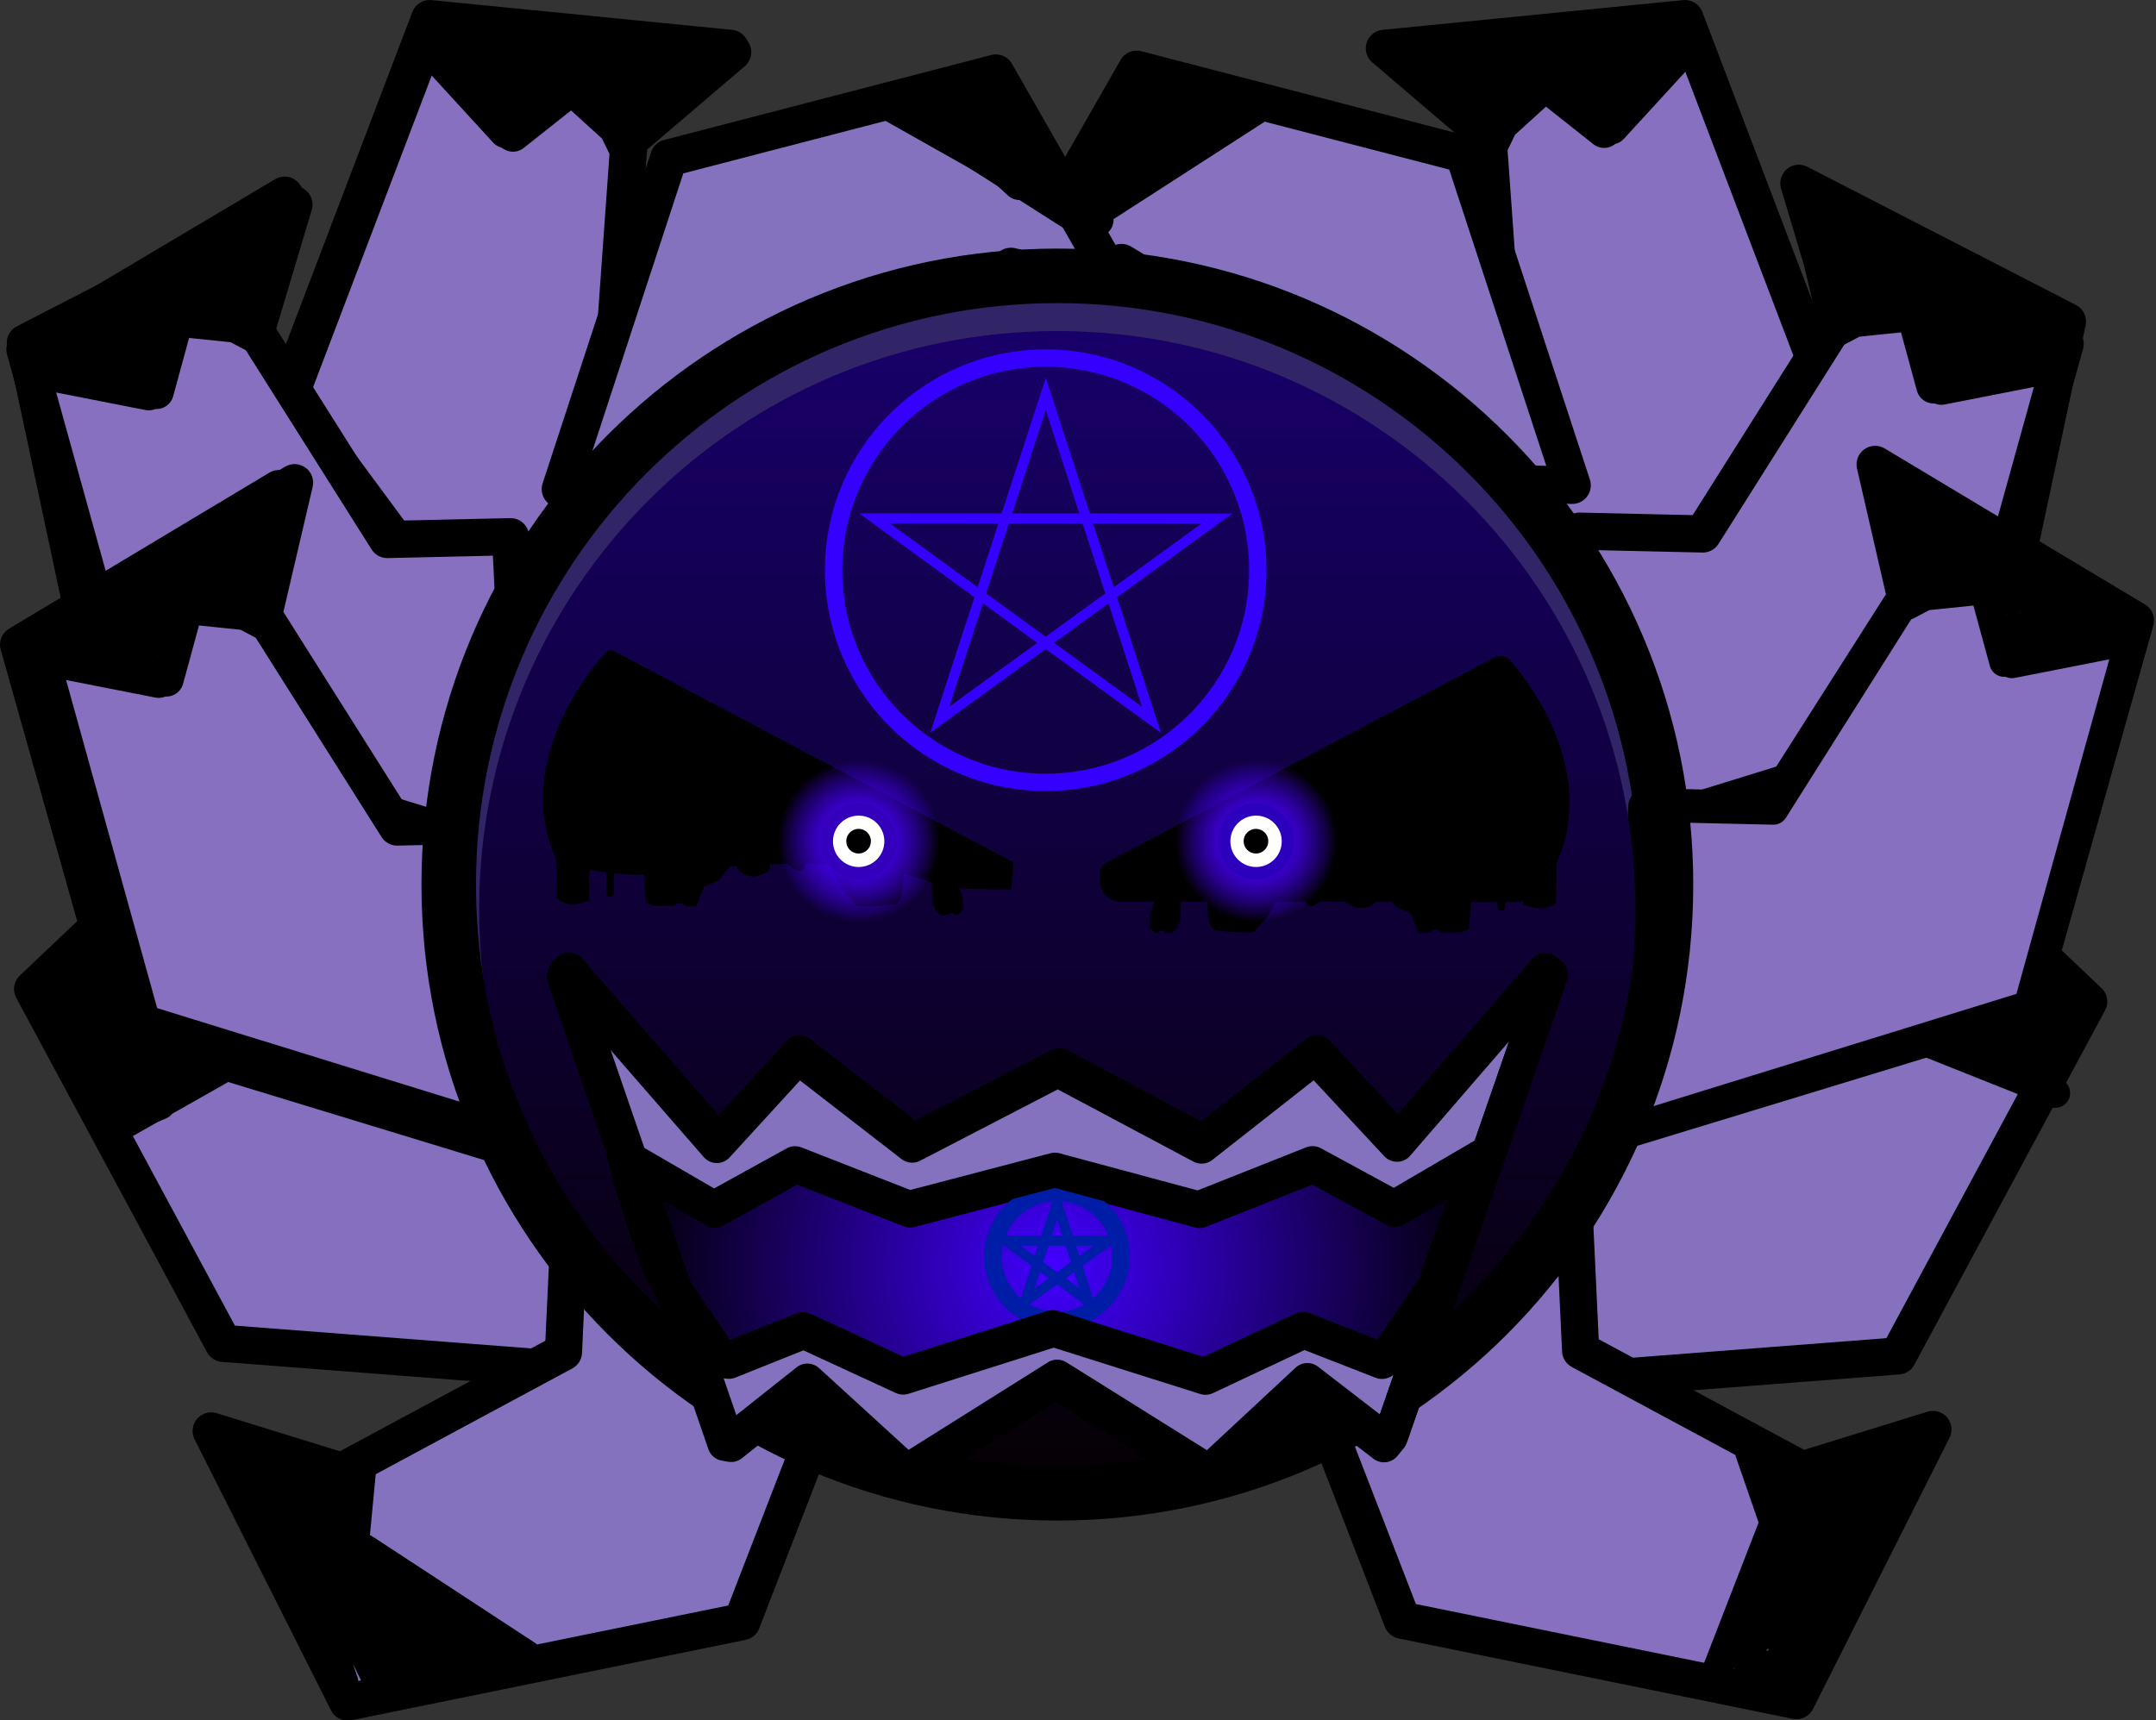 <?xml version="1.0" encoding="UTF-8"?><svg xmlns="http://www.w3.org/2000/svg" xmlns:xlink="http://www.w3.org/1999/xlink" width="1000px" height="798px" viewBox="0 0 1000 798" version="1.1">
    
    <rect x="0" y="0" width="1000" height="798" fill="#333333" stroke="none"/>
    
    <defs>
        
        <linearGradient id="linear0" gradientUnits="userSpaceOnUse" x1="240" y1="88.863" x2="240" y2="322.158" gradientTransform="matrix(2.299,0,0,2.3,-61.336,-50.775)">
            
            <stop offset="0" style="stop-color:rgb(9.412%,0%,41.176%);stop-opacity:1;"/>
            
            <stop offset="1" style="stop-color:rgb(1.961%,0%,1.176%);stop-opacity:1;"/>
            
        </linearGradient>
        
        <radialGradient id="radial0" gradientUnits="userSpaceOnUse" cx="199.935" cy="191.705" fx="199.935" fy="191.705" r="16.364" gradientTransform="matrix(2.299,0,0,2.3,-61.336,-50.775)">
            
            <stop offset="0" style="stop-color:rgb(28.235%,0%,100%);stop-opacity:1;"/>
            
            <stop offset="1" style="stop-color:rgb(28.235%,0%,100%);stop-opacity:0;"/>
            
        </radialGradient>
        
        <radialGradient id="radial1" gradientUnits="userSpaceOnUse" cx="199.935" cy="191.705" fx="199.935" fy="191.705" r="16.364" gradientTransform="matrix(2.299,0,0,2.3,-61.336,-50.775)">
            
            <stop offset="0" style="stop-color:rgb(28.235%,0%,100%);stop-opacity:1;"/>
            
            <stop offset="1" style="stop-color:rgb(28.235%,0%,100%);stop-opacity:0;"/>
            
        </radialGradient>
        
        <radialGradient id="radial2" gradientUnits="userSpaceOnUse" cx="280.133" cy="191.738" fx="280.133" fy="191.738" r="16.364" gradientTransform="matrix(2.299,0,0,2.3,-61.336,-50.775)">
            
            <stop offset="0" style="stop-color:rgb(28.235%,0%,100%);stop-opacity:1;"/>
            
            <stop offset="1" style="stop-color:rgb(28.235%,0%,100%);stop-opacity:0;"/>
            
        </radialGradient>
        
        <radialGradient id="radial3" gradientUnits="userSpaceOnUse" cx="280.133" cy="191.738" fx="280.133" fy="191.738" r="16.364" gradientTransform="matrix(2.299,0,0,2.3,-61.336,-50.775)">
            
            <stop offset="0" style="stop-color:rgb(28.235%,0%,100%);stop-opacity:1;"/>
            
            <stop offset="1" style="stop-color:rgb(28.235%,0%,100%);stop-opacity:0;"/>
            
        </radialGradient>
        
        <radialGradient id="radial4" gradientUnits="userSpaceOnUse" cx="239.631" cy="277.669" fx="239.631" fy="277.669" r="86.799">
            
            <stop offset="0" style="stop-color:rgb(25.882%,0%,100%);stop-opacity:1;"/>
            
            <stop offset="1" style="stop-color:rgb(0%,0%,0%);stop-opacity:1;"/>
            
        </radialGradient>
        
    </defs>
    
    <g id="surface1">
        
        <path style="fill-rule:nonzero;fill:rgb(74.902%,56.078%,65.49%);fill-opacity:1;stroke-width:7.5;stroke-linecap:round;stroke-linejoin:round;stroke:rgb(0%,0%,0%);stroke-opacity:1;stroke-miterlimit:10;" d="M 284.874 90.829 L 311.375 73.578 L 311.375 103.578 Z M 284.874 90.829 " transform="matrix(2.299,0,0,2.3,-61.336,-50.775)"/>
        
        <path style="fill-rule:nonzero;fill:rgb(74.902%,56.078%,65.49%);fill-opacity:1;stroke-width:7.5;stroke-linecap:round;stroke-linejoin:round;stroke:rgb(0%,0%,0%);stroke-opacity:1;stroke-miterlimit:10;" d="M 352.124 163.703 L 375.624 150.205 L 371.874 170.204 L 359.125 182.953 Z M 352.124 163.703 " transform="matrix(2.299,0,0,2.3,-61.336,-50.775)"/>
        
        <path style="fill-rule:nonzero;fill:rgb(52.549%,43.922%,74.902%);fill-opacity:1;stroke-width:7.5;stroke-linecap:round;stroke-linejoin:round;stroke:rgb(0%,0%,0%);stroke-opacity:1;stroke-miterlimit:10;" d="M 366.625 25.829 L 395.374 101.33 L 345.874 168.328 L 310.125 114.329 L 330.483 100.044 L 326.875 49.65 L 305.982 31.829 Z M 366.625 25.829 " transform="matrix(2.299,0,0,2.3,-61.336,-50.775)"/>
        
        <path style="fill-rule:nonzero;fill:rgb(74.902%,56.078%,65.49%);fill-opacity:1;stroke-width:7.5;stroke-linecap:round;stroke-linejoin:round;stroke:rgb(0%,0%,0%);stroke-opacity:1;stroke-miterlimit:10;" d="M 334.964 276.314 L 346.678 299.029 L 372.839 317.528 L 340.376 334.171 L 307.375 303.885 Z M 334.964 276.314 " transform="matrix(2.299,0,0,2.3,-61.336,-50.775)"/>
        
        <path style="fill-rule:nonzero;fill:rgb(74.902%,56.078%,65.49%);fill-opacity:1;stroke-width:7.5;stroke-linecap:round;stroke-linejoin:round;stroke:rgb(0%,0%,0%);stroke-opacity:1;stroke-miterlimit:10;" d="M 168.626 103.578 L 168.626 73.578 L 195.125 90.829 Z M 168.626 103.578 " transform="matrix(2.299,0,0,2.3,-61.336,-50.775)"/>
        
        <path style="fill-rule:nonzero;fill:rgb(52.549%,44.314%,74.902%);fill-opacity:1;stroke-width:7.5;stroke-linecap:round;stroke-linejoin:round;stroke:rgb(0%,0%,0%);stroke-opacity:1;stroke-miterlimit:10;" d="M 448.072 224.115 L 409.595 295.588 L 326.145 302.009 L 343.682 239.35 L 367.918 245.429 L 403.842 209.567 L 403.653 181.975 Z M 448.072 224.115 " transform="matrix(2.299,0,0,2.3,-61.336,-50.775)"/>
        
        <path style="fill-rule:nonzero;fill:rgb(51.765%,43.922%,74.902%);fill-opacity:1;stroke-width:7.5;stroke-linecap:round;stroke-linejoin:round;stroke:rgb(0%,0%,0%);stroke-opacity:1;stroke-miterlimit:10;" d="M 77.682 179.446 L 77.491 207.037 L 113.415 242.9 L 137.652 236.82 L 155.19 299.479 L 71.74 293.059 L 33.262 221.586 Z M 77.682 179.446 " transform="matrix(2.299,0,0,2.3,-61.336,-50.775)"/>
        
        <path style="fill-rule:nonzero;fill:rgb(51.765%,43.922%,74.902%);fill-opacity:1;stroke-width:7.5;stroke-linecap:round;stroke-linejoin:round;stroke:rgb(0%,0%,0%);stroke-opacity:1;stroke-miterlimit:10;" d="M 443.785 86.934 L 426.944 165.949 L 349.001 195.344 L 348.292 130.588 L 373.144 129.64 L 397.471 85.361 L 389.599 59.052 Z M 443.785 86.934 " transform="matrix(2.299,0,0,2.3,-61.336,-50.775)"/>
        
        <path style="fill-rule:nonzero;fill:rgb(74.902%,56.078%,65.49%);fill-opacity:1;stroke-width:7.5;stroke-linecap:round;stroke-linejoin:round;stroke:rgb(0%,0%,0%);stroke-opacity:1;stroke-miterlimit:10;" d="M 120.876 182.953 L 108.125 170.204 L 104.375 150.205 L 127.875 163.703 Z M 120.876 182.953 " transform="matrix(2.299,0,0,2.3,-61.336,-50.775)"/>
        
        <path style="fill-rule:nonzero;fill:rgb(52.549%,43.922%,74.902%);fill-opacity:1;stroke-width:7.5;stroke-linecap:round;stroke-linejoin:round;stroke:rgb(0%,0%,0%);stroke-opacity:1;stroke-miterlimit:10;" d="M 389.108 365.119 L 309.574 348.903 L 279.347 270.855 L 344.401 269.567 L 345.574 294.526 L 390.277 318.575 L 416.638 310.432 Z M 389.108 365.119 " transform="matrix(2.299,0,0,2.3,-61.336,-50.775)"/>
        
        <path style="fill-rule:nonzero;fill:rgb(51.765%,44.314%,74.902%);fill-opacity:1;stroke-width:7.5;stroke-linecap:round;stroke-linejoin:round;stroke:rgb(0%,0%,0%);stroke-opacity:1;stroke-miterlimit:10;" d="M 174.017 31.829 L 153.125 49.65 L 149.518 100.044 L 169.874 114.329 L 134.125 168.328 L 84.625 101.33 L 113.375 25.829 Z M 174.017 31.829 " transform="matrix(2.299,0,0,2.3,-61.336,-50.775)"/>
        
        <path style="fill-rule:nonzero;fill:rgb(52.549%,43.922%,74.902%);fill-opacity:1;stroke-width:7.5;stroke-linecap:round;stroke-linejoin:round;stroke:rgb(0%,0%,0%);stroke-opacity:1;stroke-miterlimit:10;" d="M 174.493 32.593 L 153.599 50.415 L 149.992 100.808 L 170.35 115.093 L 134.6 169.093 L 85.1 102.094 L 113.85 26.594 Z M 174.493 32.593 " transform="matrix(2.299,0,0,2.3,-61.336,-50.775)"/>
        
        <path style="fill:none;stroke-width:7;stroke-linecap:round;stroke-linejoin:miter;stroke:rgb(0%,0%,0%);stroke-opacity:1;stroke-miterlimit:10;" d="M 130.165 49.178 L 142.048 39.766 L 150.989 47.884 L 152.755 51.53 " transform="matrix(2.299,0,0,2.3,-61.336,-50.775)"/>
        
        <path style="fill:none;stroke-width:7;stroke-linecap:round;stroke-linejoin:miter;stroke:rgb(0%,0%,0%);stroke-opacity:1;stroke-miterlimit:10;" d="M 128.753 48.471 L 114.402 32.824 " transform="matrix(2.299,0,0,2.3,-61.336,-50.775)"/>
        
        <path style="fill:none;stroke-width:7;stroke-linecap:round;stroke-linejoin:miter;stroke:rgb(0%,0%,0%);stroke-opacity:1;stroke-miterlimit:10;" d="M 163.343 33.413 L 152.048 44.59 L 137.577 32.236 " transform="matrix(2.299,0,0,2.3,-61.336,-50.775)"/>
        
        <path style="fill:none;stroke-width:7;stroke-linecap:round;stroke-linejoin:miter;stroke:rgb(0%,0%,0%);stroke-opacity:1;stroke-miterlimit:10;" d="M 132.753 42.472 L 118.99 31.295 " transform="matrix(2.299,0,0,2.3,-61.336,-50.775)"/>
        
        <path style="fill:none;stroke-width:7;stroke-linecap:round;stroke-linejoin:miter;stroke:rgb(0%,0%,0%);stroke-opacity:1;stroke-miterlimit:10;" d="M 120.636 32.236 L 129.46 31.178 L 138.165 39.649 " transform="matrix(2.299,0,0,2.3,-61.336,-50.775)"/>
        
        <path style="fill:none;stroke-width:7;stroke-linecap:round;stroke-linejoin:miter;stroke:rgb(0%,0%,0%);stroke-opacity:1;stroke-miterlimit:10;" d="M 139.931 32.472 L 156.519 43.06 " transform="matrix(2.299,0,0,2.3,-61.336,-50.775)"/>
        
        <path style="fill:none;stroke-width:7;stroke-linecap:round;stroke-linejoin:miter;stroke:rgb(0%,0%,0%);stroke-opacity:1;stroke-miterlimit:10;" d="M 161.46 35.413 L 146.284 34.942 " transform="matrix(2.299,0,0,2.3,-61.336,-50.775)"/>
        
        <path style="fill-rule:nonzero;fill:rgb(51.765%,44.314%,74.902%);fill-opacity:1;stroke-width:7.5;stroke-linecap:round;stroke-linejoin:round;stroke:rgb(0%,0%,0%);stroke-opacity:1;stroke-miterlimit:10;" d="M 85.981 63.346 L 78.11 89.655 L 102.436 133.934 L 127.287 134.88 L 126.578 199.638 L 48.635 170.241 L 31.794 91.228 Z M 85.981 63.346 " transform="matrix(2.299,0,0,2.3,-61.336,-50.775)"/>
        
        <path style="fill-rule:nonzero;fill:rgb(52.941%,44.706%,74.902%);fill-opacity:1;stroke-width:7.5;stroke-linecap:round;stroke-linejoin:round;stroke:rgb(0%,0%,0%);stroke-opacity:1;stroke-miterlimit:10;" d="M 256.001 36.039 L 321.989 53.173 L 343.874 119.977 L 289.255 118.168 L 289.381 97.182 L 252.954 75.027 L 230.482 80.687 Z M 256.001 36.039 " transform="matrix(2.299,0,0,2.3,-61.336,-50.775)"/>
        
        <path style="fill-rule:nonzero;fill:rgb(52.157%,44.706%,74.902%);fill-opacity:1;stroke-width:7.5;stroke-linecap:round;stroke-linejoin:round;stroke:rgb(0%,0%,0%);stroke-opacity:1;stroke-miterlimit:10;" d="M 253.111 81.451 L 230.639 75.791 L 194.212 97.946 L 194.338 118.932 L 139.717 120.741 L 161.604 53.939 L 227.592 36.805 Z M 253.111 81.451 " transform="matrix(2.299,0,0,2.3,-61.336,-50.775)"/>
        
        <path style="fill-rule:nonzero;fill:rgb(52.549%,43.922%,74.902%);fill-opacity:1;stroke-width:7.5;stroke-linecap:round;stroke-linejoin:round;stroke:rgb(0%,0%,0%);stroke-opacity:1;stroke-miterlimit:10;" d="M 84.105 61.445 L 77.845 88.184 L 104.818 130.904 L 129.681 130.338 L 132.908 195.02 L 53.322 170.413 L 31.711 92.568 Z M 84.105 61.445 " transform="matrix(2.299,0,0,2.3,-61.336,-50.775)"/>
        
        <path style="fill:none;stroke-width:7;stroke-linecap:round;stroke-linejoin:miter;stroke:rgb(0%,0%,0%);stroke-opacity:1;stroke-miterlimit:10;" d="M 58.241 101.082 L 62.229 86.457 L 74.242 87.693 L 77.826 89.584 " transform="matrix(2.299,0,0,2.3,-61.336,-50.775)"/>
        
        <path style="fill:none;stroke-width:7;stroke-linecap:round;stroke-linejoin:miter;stroke:rgb(0%,0%,0%);stroke-opacity:1;stroke-miterlimit:10;" d="M 56.686 101.35 L 35.85 97.26 " transform="matrix(2.299,0,0,2.3,-61.336,-50.775)"/>
        
        <path style="fill:none;stroke-width:7;stroke-linecap:round;stroke-linejoin:miter;stroke:rgb(0%,0%,0%);stroke-opacity:1;stroke-miterlimit:10;" d="M 75.61 68.717 L 73.143 84.413 L 54.166 83.044 " transform="matrix(2.299,0,0,2.3,-61.336,-50.775)"/>
        
        <path style="fill:none;stroke-width:7;stroke-linecap:round;stroke-linejoin:miter;stroke:rgb(0%,0%,0%);stroke-opacity:1;stroke-miterlimit:10;" d="M 56.35 94.146 L 38.639 93.307 " transform="matrix(2.299,0,0,2.3,-61.336,-50.775)"/>
        
        <path style="fill:none;stroke-width:7;stroke-linecap:round;stroke-linejoin:miter;stroke:rgb(0%,0%,0%);stroke-opacity:1;stroke-miterlimit:10;" d="M 40.523 93.088 L 47.001 87.005 L 59.033 88.665 " transform="matrix(2.299,0,0,2.3,-61.336,-50.775)"/>
        
        <path style="fill:none;stroke-width:7;stroke-linecap:round;stroke-linejoin:miter;stroke:rgb(0%,0%,0%);stroke-opacity:1;stroke-miterlimit:10;" d="M 56.2 81.838 L 75.836 80.53 " transform="matrix(2.299,0,0,2.3,-61.336,-50.775)"/>
        
        <path style="fill:none;stroke-width:7;stroke-linecap:round;stroke-linejoin:miter;stroke:rgb(0%,0%,0%);stroke-opacity:1;stroke-miterlimit:10;" d="M 75.281 71.443 L 62.781 80.062 " transform="matrix(2.299,0,0,2.3,-61.336,-50.775)"/>
        
        <path style="fill-rule:nonzero;fill:rgb(52.157%,44.706%,74.902%);fill-opacity:1;stroke-width:7.5;stroke-linecap:round;stroke-linejoin:round;stroke:rgb(0%,0%,0%);stroke-opacity:1;stroke-miterlimit:10;" d="M 69.288 310.726 L 95.651 318.869 L 140.354 294.82 L 141.525 269.861 L 206.581 271.149 L 176.354 349.197 L 96.818 365.415 Z M 69.288 310.726 " transform="matrix(2.299,0,0,2.3,-61.336,-50.775)"/>
        
        <path style="fill-rule:nonzero;fill:rgb(52.549%,43.922%,74.902%);fill-opacity:1;stroke-width:7.5;stroke-linecap:round;stroke-linejoin:round;stroke:rgb(0%,0%,0%);stroke-opacity:1;stroke-miterlimit:10;" d="M 443.32 91.451 L 421.709 169.295 L 342.124 193.902 L 345.349 129.22 L 370.214 129.786 L 397.186 87.067 L 390.928 60.327 Z M 443.32 91.451 " transform="matrix(2.299,0,0,2.3,-61.336,-50.775)"/>
        
        <path style="fill:none;stroke-width:7;stroke-linecap:round;stroke-linejoin:miter;stroke:rgb(0%,0%,0%);stroke-opacity:1;stroke-miterlimit:10;" d="M 397.204 88.466 L 400.788 86.576 L 412.802 85.339 L 416.79 99.964 " transform="matrix(2.299,0,0,2.3,-61.336,-50.775)"/>
        
        <path style="fill:none;stroke-width:7;stroke-linecap:round;stroke-linejoin:miter;stroke:rgb(0%,0%,0%);stroke-opacity:1;stroke-miterlimit:10;" d="M 418.346 100.232 L 439.18 96.142 " transform="matrix(2.299,0,0,2.3,-61.336,-50.775)"/>
        
        <path style="fill:none;stroke-width:7;stroke-linecap:round;stroke-linejoin:miter;stroke:rgb(0%,0%,0%);stroke-opacity:1;stroke-miterlimit:10;" d="M 420.866 81.927 L 401.889 83.296 L 399.42 67.599 " transform="matrix(2.299,0,0,2.3,-61.336,-50.775)"/>
        
        <path style="fill:none;stroke-width:7;stroke-linecap:round;stroke-linejoin:miter;stroke:rgb(0%,0%,0%);stroke-opacity:1;stroke-miterlimit:10;" d="M 418.681 93.029 L 436.392 92.189 " transform="matrix(2.299,0,0,2.3,-61.336,-50.775)"/>
        
        <path style="fill:none;stroke-width:7;stroke-linecap:round;stroke-linejoin:miter;stroke:rgb(0%,0%,0%);stroke-opacity:1;stroke-miterlimit:10;" d="M 415.998 87.547 L 428.03 85.888 L 434.507 91.97 " transform="matrix(2.299,0,0,2.3,-61.336,-50.775)"/>
        
        <path style="fill:none;stroke-width:7;stroke-linecap:round;stroke-linejoin:miter;stroke:rgb(0%,0%,0%);stroke-opacity:1;stroke-miterlimit:10;" d="M 399.196 79.413 L 418.832 80.721 " transform="matrix(2.299,0,0,2.3,-61.336,-50.775)"/>
        
        <path style="fill:none;stroke-width:7;stroke-linecap:round;stroke-linejoin:miter;stroke:rgb(0%,0%,0%);stroke-opacity:1;stroke-miterlimit:10;" d="M 399.75 70.325 L 412.251 78.944 " transform="matrix(2.299,0,0,2.3,-61.336,-50.775)"/>
        
        <path style="fill-rule:nonzero;fill:rgb(51.765%,43.922%,74.902%);fill-opacity:1;stroke-width:7.5;stroke-linecap:round;stroke-linejoin:round;stroke:rgb(0%,0%,0%);stroke-opacity:1;stroke-miterlimit:10;" d="M 82.949 120.637 L 76.766 147.528 L 104.033 190.342 L 129.01 189.678 L 132.505 254.652 L 52.448 230.24 L 30.431 152.112 Z M 82.949 120.637 " transform="matrix(2.299,0,0,2.3,-61.336,-50.775)"/>
        
        <path style="fill-rule:nonzero;fill:rgb(52.549%,43.922%,74.902%);fill-opacity:1;stroke-width:7.5;stroke-linecap:round;stroke-linejoin:round;stroke:rgb(0%,0%,0%);stroke-opacity:1;stroke-miterlimit:10;" d="M 86.105 119.445 L 79.845 146.184 L 106.818 188.903 L 131.681 188.338 L 134.908 253.02 L 55.322 228.412 L 33.713 150.568 Z M 86.105 119.445 " transform="matrix(2.299,0,0,2.3,-61.336,-50.775)"/>
        
        <path style="fill:none;stroke-width:7;stroke-linecap:round;stroke-linejoin:miter;stroke:rgb(0%,0%,0%);stroke-opacity:1;stroke-miterlimit:10;" d="M 60.241 159.081 L 64.229 144.457 L 76.242 145.693 L 79.826 147.584 " transform="matrix(2.299,0,0,2.3,-61.336,-50.775)"/>
        
        <path style="fill:none;stroke-width:7;stroke-linecap:round;stroke-linejoin:miter;stroke:rgb(0%,0%,0%);stroke-opacity:1;stroke-miterlimit:10;" d="M 58.686 159.35 L 37.85 155.26 " transform="matrix(2.299,0,0,2.3,-61.336,-50.775)"/>
        
        <path style="fill:none;stroke-width:7;stroke-linecap:round;stroke-linejoin:miter;stroke:rgb(0%,0%,0%);stroke-opacity:1;stroke-miterlimit:10;" d="M 77.61 126.717 L 75.143 142.413 L 56.166 141.044 " transform="matrix(2.299,0,0,2.3,-61.336,-50.775)"/>
        
        <path style="fill:none;stroke-width:7;stroke-linecap:round;stroke-linejoin:miter;stroke:rgb(0%,0%,0%);stroke-opacity:1;stroke-miterlimit:10;" d="M 58.35 152.146 L 40.639 151.307 " transform="matrix(2.299,0,0,2.3,-61.336,-50.775)"/>
        
        <path style="fill:none;stroke-width:7;stroke-linecap:round;stroke-linejoin:miter;stroke:rgb(0%,0%,0%);stroke-opacity:1;stroke-miterlimit:10;" d="M 42.523 151.088 L 49.001 145.005 L 61.033 146.665 " transform="matrix(2.299,0,0,2.3,-61.336,-50.775)"/>
        
        <path style="fill:none;stroke-width:7;stroke-linecap:round;stroke-linejoin:miter;stroke:rgb(0%,0%,0%);stroke-opacity:1;stroke-miterlimit:10;" d="M 58.2 139.838 L 77.836 138.53 " transform="matrix(2.299,0,0,2.3,-61.336,-50.775)"/>
        
        <path style="fill:none;stroke-width:7;stroke-linecap:round;stroke-linejoin:miter;stroke:rgb(0%,0%,0%);stroke-opacity:1;stroke-miterlimit:10;" d="M 77.281 129.443 L 64.781 138.061 " transform="matrix(2.299,0,0,2.3,-61.336,-50.775)"/>
        
        <path style=" stroke:none;fill-rule:nonzero;fill:rgb(19.216%,14.51%,40.784%);fill-opacity:1;" d="M 208.109 410.34 C 208.109 254.387 334.492 127.957 490.391 127.957 C 646.289 127.957 772.668 254.387 772.668 410.34 C 772.668 566.297 646.289 692.727 490.391 692.727 C 334.492 692.727 208.109 566.297 208.109 410.34 Z M 208.109 410.34 "/>
        
        <path style="fill-rule:nonzero;fill:rgb(51.765%,43.922%,74.902%);fill-opacity:1;stroke-width:7.5;stroke-linecap:round;stroke-linejoin:round;stroke:rgb(0%,0%,0%);stroke-opacity:1;stroke-miterlimit:10;" d="M 457.506 147.23 L 435.488 225.358 L 355.431 249.769 L 358.926 184.794 L 383.905 185.46 L 411.172 142.644 L 404.987 115.756 Z M 457.506 147.23 " transform="matrix(2.299,0,0,2.3,-61.336,-50.775)"/>
        
        <path style="fill-rule:nonzero;fill:rgb(52.549%,43.922%,74.902%);fill-opacity:1;stroke-width:6;stroke-linecap:round;stroke-linejoin:round;stroke:rgb(0%,0%,0%);stroke-opacity:1;stroke-miterlimit:10;" d="M 457.554 147.098 L 435.943 224.942 L 356.359 249.55 L 359.585 184.867 L 384.448 185.433 L 411.42 142.714 L 405.162 115.975 Z M 457.554 147.098 " transform="matrix(2.299,0,0,2.3,-61.336,-50.775)"/>
        
        <path style="fill:none;stroke-width:6;stroke-linecap:round;stroke-linejoin:miter;stroke:rgb(0%,0%,0%);stroke-opacity:1;stroke-miterlimit:10;" d="M 411.441 144.113 L 415.024 142.223 L 427.036 140.986 L 431.026 155.611 " transform="matrix(2.299,0,0,2.3,-61.336,-50.775)"/>
        
        <path style="fill:none;stroke-width:6;stroke-linecap:round;stroke-linejoin:miter;stroke:rgb(0%,0%,0%);stroke-opacity:1;stroke-miterlimit:10;" d="M 453.416 151.789 L 432.58 155.879 " transform="matrix(2.299,0,0,2.3,-61.336,-50.775)"/>
        
        <path style="fill:none;stroke-width:6;stroke-linecap:round;stroke-linejoin:miter;stroke:rgb(0%,0%,0%);stroke-opacity:1;stroke-miterlimit:10;" d="M 435.1 137.574 L 416.124 138.943 L 413.655 123.246 " transform="matrix(2.299,0,0,2.3,-61.336,-50.775)"/>
        
        <path style="fill:none;stroke-width:6;stroke-linecap:round;stroke-linejoin:miter;stroke:rgb(0%,0%,0%);stroke-opacity:1;stroke-miterlimit:10;" d="M 432.917 148.676 L 450.628 147.837 " transform="matrix(2.299,0,0,2.3,-61.336,-50.775)"/>
        
        <path style="fill:none;stroke-width:6;stroke-linecap:round;stroke-linejoin:miter;stroke:rgb(0%,0%,0%);stroke-opacity:1;stroke-miterlimit:10;" d="M 430.232 143.194 L 442.266 141.533 L 448.743 147.618 " transform="matrix(2.299,0,0,2.3,-61.336,-50.775)"/>
        
        <path style="fill:none;stroke-width:6;stroke-linecap:round;stroke-linejoin:miter;stroke:rgb(0%,0%,0%);stroke-opacity:1;stroke-miterlimit:10;" d="M 433.066 136.368 L 413.43 135.06 " transform="matrix(2.299,0,0,2.3,-61.336,-50.775)"/>
        
        <path style="fill:none;stroke-width:6;stroke-linecap:round;stroke-linejoin:miter;stroke:rgb(0%,0%,0%);stroke-opacity:1;stroke-miterlimit:10;" d="M 426.485 134.591 L 413.986 125.973 " transform="matrix(2.299,0,0,2.3,-61.336,-50.775)"/>
        
        <path style=" stroke:none;fill-rule:nonzero;fill:url(#linear0);" d="M 222.234 421.84 C 222.234 273.688 342.289 153.586 490.387 153.586 C 638.484 153.586 758.543 273.688 758.543 421.84 C 758.543 569.992 638.484 690.094 490.387 690.094 C 342.289 690.094 222.234 569.992 222.234 421.84 Z M 222.234 421.84 "/>
        
        <path style="fill:none;stroke-width:11;stroke-linecap:butt;stroke-linejoin:miter;stroke:rgb(0%,0%,0%);stroke-opacity:1;stroke-miterlimit:10;" d="M 117.209 200.51 C 117.209 132.696 172.185 77.719 240.001 77.719 C 307.817 77.719 362.792 132.696 362.792 200.51 C 362.792 268.326 307.817 323.302 240.001 323.302 C 172.185 323.302 117.209 268.326 117.209 200.51 Z M 117.209 200.51 " transform="matrix(2.299,0,0,2.3,-61.336,-50.775)"/>
        
        <path style="fill-rule:nonzero;fill:rgb(0%,0%,0%);fill-opacity:1;stroke-width:5;stroke-linecap:butt;stroke-linejoin:miter;stroke:rgb(0%,0%,0%);stroke-opacity:1;stroke-miterlimit:10;" d="M 228.549 197.478 C 228.549 197.478 228.523 198.286 228.438 198.966 C 223.813 198.876 219.067 199.064 215.884 197.86 C 201.424 192.385 183.546 193.697 168.515 194.689 C 164.192 194.974 159.647 196.046 155.397 196.051 C 151.98 196.056 146.322 195.062 141.343 194.634 C 139.946 191.928 138.797 188.176 138.707 183.099 C 138.925 167.995 150.158 156.056 150.17 156.044 Z M 228.549 197.478 " transform="matrix(2.299,0,0,2.3,-61.336,-50.775)"/>
        
        <path style="fill:none;stroke-width:5;stroke-linecap:butt;stroke-linejoin:miter;stroke:rgb(0%,0%,0%);stroke-opacity:1;stroke-miterlimit:10;" d="M 150.17 156.044 Z M 150.17 156.044 " transform="matrix(2.299,0,0,2.3,-61.336,-50.775)"/>
        
        <path style="fill-rule:nonzero;fill:rgb(0%,0%,0%);fill-opacity:1;stroke-width:2.5;stroke-linecap:round;stroke-linejoin:miter;stroke:rgb(0%,0%,0%);stroke-opacity:1;stroke-miterlimit:10;" d="M 144.383 193.647 L 144.291 202.828 C 144.291 202.828 143.185 203.248 142.111 203.239 C 140.915 203.231 140.201 202.647 140.201 202.647 L 140.109 193.466 Z M 144.383 193.647 " transform="matrix(2.299,0,0,2.3,-61.336,-50.775)"/>
        
        <path style="fill:none;stroke-width:1.5;stroke-linecap:round;stroke-linejoin:miter;stroke:rgb(0%,0%,0%);stroke-opacity:1;stroke-miterlimit:10;" d="M 149.817 202.242 L 149.817 197.97 " transform="matrix(2.299,0,0,2.3,-61.336,-50.775)"/>
        
        <path style="fill-rule:nonzero;fill:rgb(0%,0%,0%);fill-opacity:1;stroke-width:2.5;stroke-linecap:round;stroke-linejoin:miter;stroke:rgb(0%,0%,0%);stroke-opacity:1;stroke-miterlimit:10;" d="M 171.822 197.498 L 170.938 198.616 L 167.762 200.007 L 166.308 203.644 L 165.399 203.552 L 164.762 203.007 L 162.762 203.007 L 162.216 203.552 L 158.853 203.552 L 158.216 203.28 L 157.762 197.371 Z M 171.822 197.498 " transform="matrix(2.299,0,0,2.3,-61.336,-50.775)"/>
        
        <path style="fill:none;stroke-width:2.5;stroke-linecap:round;stroke-linejoin:miter;stroke:rgb(0%,0%,0%);stroke-opacity:1;stroke-miterlimit:10;" d="M 180.804 196.854 C 180.804 196.854 179.744 197.631 178.687 197.649 C 177.507 197.668 176.569 196.797 176.569 196.797 " transform="matrix(2.299,0,0,2.3,-61.336,-50.775)"/>
        
        <path style="fill:none;stroke-width:1.5;stroke-linecap:round;stroke-linejoin:miter;stroke:rgb(0%,0%,0%);stroke-opacity:1;stroke-miterlimit:10;" d="M 188.384 196.158 C 188.384 196.158 188.34 197.031 188.061 197.041 C 187.772 197.051 186.53 196.18 186.53 196.18 " transform="matrix(2.299,0,0,2.3,-61.336,-50.775)"/>
        
        <path style="fill-rule:nonzero;fill:rgb(0%,0%,0%);fill-opacity:1;stroke-width:2.5;stroke-linecap:round;stroke-linejoin:miter;stroke:rgb(0%,0%,0%);stroke-opacity:1;stroke-miterlimit:10;" d="M 207.789 197.885 C 207.789 197.885 207.635 199.975 207.505 201.06 C 207.286 202.895 207.011 203.256 207.011 203.256 C 207.011 203.256 203.721 203.664 201.604 203.664 C 201.113 203.664 200.16 203.589 200.16 203.589 C 200.16 203.589 198.462 201.762 197.782 200.817 C 197.174 199.97 196.27 198.183 196.27 198.183 Z M 207.789 197.885 " transform="matrix(2.299,0,0,2.3,-61.336,-50.775)"/>
        
        <path style="fill-rule:nonzero;fill:rgb(0%,0%,0%);fill-opacity:1;stroke-width:1.5;stroke-linecap:round;stroke-linejoin:round;stroke:rgb(0%,0%,0%);stroke-opacity:1;stroke-miterlimit:10;" d="M 219.245 199.97 C 219.245 199.97 219.381 200.955 219.541 201.503 C 219.702 202.054 220.209 203.044 220.209 203.044 L 220.134 205.341 L 219.578 205.859 L 219.135 205.451 L 217.728 205.488 L 217.357 205.933 L 216.802 205.933 L 216.431 205.673 L 216.024 205.23 L 215.876 204.525 L 215.505 204.118 L 215.468 199.932 Z M 219.245 199.97 " transform="matrix(2.299,0,0,2.3,-61.336,-50.775)"/>
        
        <path style="fill-rule:nonzero;fill:rgb(0%,0%,0%);fill-opacity:1;stroke-width:5;stroke-linecap:round;stroke-linejoin:round;stroke:rgb(0%,0%,0%);stroke-opacity:1;stroke-miterlimit:10;" d="M 329.414 156.877 C 329.414 156.877 340.661 168.819 340.877 183.932 C 340.641 197.395 332.947 201.542 332.947 201.542 L 252.304 201.42 C 252.304 201.42 251.51 201.055 251.304 200.551 C 251.089 200.019 251.036 198.308 251.036 198.308 Z M 329.414 156.877 " transform="matrix(2.299,0,0,2.3,-61.336,-50.775)"/>
        
        <path style="fill-rule:nonzero;fill:rgb(0%,0%,0%);fill-opacity:1;stroke-width:2.5;stroke-linecap:round;stroke-linejoin:miter;stroke:rgb(0%,0%,0%);stroke-opacity:1;stroke-miterlimit:10;" d="M 339.475 194.296 L 339.385 203.479 C 339.385 203.479 338.671 204.063 337.475 204.072 C 336.4 204.08 335.293 203.661 335.293 203.661 L 335.203 194.478 Z M 339.475 194.296 " transform="matrix(2.299,0,0,2.3,-61.336,-50.775)"/>
        
        <path style="fill:none;stroke-width:1.5;stroke-linecap:round;stroke-linejoin:miter;stroke:rgb(0%,0%,0%);stroke-opacity:1;stroke-miterlimit:10;" d="M 329.565 200.751 L 329.565 205.025 " transform="matrix(2.299,0,0,2.3,-61.336,-50.775)"/>
        
        <path style="fill-rule:nonzero;fill:rgb(0%,0%,0%);fill-opacity:1;stroke-width:2.5;stroke-linecap:round;stroke-linejoin:miter;stroke:rgb(0%,0%,0%);stroke-opacity:1;stroke-miterlimit:10;" d="M 322.293 202.752 L 321.839 208.661 L 321.202 208.933 L 317.839 208.933 L 317.294 208.388 L 315.294 208.388 L 314.656 208.933 L 313.747 209.025 L 312.293 205.388 L 309.117 203.997 L 308.235 202.879 Z M 322.293 202.752 " transform="matrix(2.299,0,0,2.3,-61.336,-50.775)"/>
        
        <path style="fill:none;stroke-width:2.5;stroke-linecap:round;stroke-linejoin:miter;stroke:rgb(0%,0%,0%);stroke-opacity:1;stroke-miterlimit:10;" d="M 303.352 203.175 C 303.352 203.175 302.414 204.046 301.234 204.027 C 300.177 204.009 299.117 203.233 299.117 203.233 " transform="matrix(2.299,0,0,2.3,-61.336,-50.775)"/>
        
        <path style="fill:none;stroke-width:1.5;stroke-linecap:round;stroke-linejoin:miter;stroke:rgb(0%,0%,0%);stroke-opacity:1;stroke-miterlimit:10;" d="M 292.663 203.267 C 292.663 203.267 291.421 204.138 291.132 204.128 C 290.852 204.118 290.808 203.246 290.808 203.246 " transform="matrix(2.299,0,0,2.3,-61.336,-50.775)"/>
        
        <path style="fill-rule:nonzero;fill:rgb(0%,0%,0%);fill-opacity:1;stroke-width:2.5;stroke-linecap:round;stroke-linejoin:miter;stroke:rgb(0%,0%,0%);stroke-opacity:1;stroke-miterlimit:10;" d="M 282.903 203.455 C 282.903 203.455 281.999 205.242 281.391 206.09 C 280.711 207.034 279.014 208.863 279.014 208.863 C 279.014 208.863 278.06 208.936 277.569 208.936 C 275.452 208.936 272.162 208.53 272.162 208.53 C 272.162 208.53 271.887 208.167 271.668 206.334 C 271.539 205.247 271.384 203.16 271.384 203.16 Z M 282.903 203.455 " transform="matrix(2.299,0,0,2.3,-61.336,-50.775)"/>
        
        <path style="fill-rule:nonzero;fill:rgb(0%,0%,0%);fill-opacity:1;stroke-width:1.5;stroke-linecap:round;stroke-linejoin:round;stroke:rgb(0%,0%,0%);stroke-opacity:1;stroke-miterlimit:10;" d="M 264.088 203.53 L 264.05 207.715 L 263.68 208.123 L 263.532 208.826 L 263.124 209.271 L 262.754 209.529 L 262.198 209.529 L 261.828 209.086 L 260.421 209.049 L 259.977 209.456 L 259.422 208.936 L 259.347 206.642 C 259.347 206.642 259.853 205.651 260.015 205.101 C 260.174 204.552 260.31 203.567 260.31 203.567 Z M 264.088 203.53 " transform="matrix(2.299,0,0,2.3,-61.336,-50.775)"/>
        
        <path style=" stroke:none;fill-rule:nonzero;fill:url(#radial0);" d="M 398.285 427.723 C 377.508 427.723 360.668 410.875 360.668 390.09 C 360.668 369.309 377.508 352.461 398.285 352.461 C 419.059 352.461 435.902 369.309 435.902 390.09 C 435.902 410.875 419.059 427.723 398.285 427.723 Z M 398.285 427.723 "/>
        
        <path style=" stroke:none;fill-rule:nonzero;fill:url(#radial1);" d="M 398.285 427.723 C 377.508 427.723 360.668 410.875 360.668 390.09 C 360.668 369.309 377.508 352.461 398.285 352.461 C 419.059 352.461 435.902 369.309 435.902 390.09 C 435.902 410.875 419.059 427.723 398.285 427.723 Z M 398.285 427.723 "/>
        
        <path style="fill-rule:nonzero;fill:rgb(100%,100%,100%);fill-opacity:1;stroke-width:2.5;stroke-linecap:butt;stroke-linejoin:miter;stroke:rgb(20.784%,0%,73.725%);stroke-opacity:1;stroke-miterlimit:10;" d="M 199.913 198.217 C 196.362 198.217 193.482 195.336 193.482 191.784 C 193.482 188.232 196.362 185.353 199.913 185.353 C 203.466 185.353 206.345 188.232 206.345 191.784 C 206.345 195.336 203.466 198.217 199.913 198.217 Z M 199.913 198.217 " transform="matrix(2.299,0,0,2.3,-61.336,-50.775)"/>
        
        <path style=" stroke:none;fill-rule:nonzero;fill:rgb(0%,0%,0%);fill-opacity:1;" d="M 398.234 396 C 395.074 396 392.512 393.438 392.512 390.273 C 392.512 387.113 395.074 384.547 398.234 384.547 C 401.395 384.547 403.957 387.113 403.957 390.273 C 403.957 393.438 401.395 396 398.234 396 Z M 398.234 396 "/>
        
        <path style=" stroke:none;fill-rule:nonzero;fill:url(#radial2);" d="M 545.031 390.168 C 545.031 369.387 561.871 352.535 582.648 352.535 C 603.422 352.535 620.266 369.387 620.266 390.168 C 620.266 410.953 603.422 427.801 582.648 427.801 C 561.871 427.801 545.031 410.953 545.031 390.168 Z M 545.031 390.168 "/>
        
        <path style=" stroke:none;fill-rule:nonzero;fill:url(#radial3);" d="M 545.031 390.168 C 545.031 369.387 561.871 352.535 582.648 352.535 C 603.422 352.535 620.266 369.387 620.266 390.168 C 620.266 410.953 603.422 427.801 582.648 427.801 C 561.871 427.801 545.031 410.953 545.031 390.168 Z M 545.031 390.168 "/>
        
        <path style="fill-rule:nonzero;fill:rgb(100%,100%,100%);fill-opacity:1;stroke-width:2.5;stroke-linecap:butt;stroke-linejoin:miter;stroke:rgb(17.255%,0%,74.118%);stroke-opacity:1;stroke-miterlimit:10;" d="M 273.656 191.784 C 273.656 188.232 276.536 185.353 280.088 185.353 C 283.639 185.353 286.519 188.232 286.519 191.784 C 286.519 195.336 283.639 198.217 280.088 198.217 C 276.536 198.217 273.656 195.336 273.656 191.784 Z M 273.656 191.784 " transform="matrix(2.299,0,0,2.3,-61.336,-50.775)"/>
        
        <path style=" stroke:none;fill-rule:nonzero;fill:rgb(0%,0%,0%);fill-opacity:1;" d="M 576.82 390.273 C 576.82 387.113 579.383 384.547 582.543 384.547 C 585.703 384.547 588.266 387.113 588.266 390.273 C 588.266 393.438 585.703 396 582.543 396 C 579.383 396 576.82 393.438 576.82 390.273 Z M 576.82 390.273 "/>
        
        <path style="fill:none;stroke-width:3.5;stroke-linecap:butt;stroke-linejoin:miter;stroke:rgb(21.176%,0%,100%);stroke-opacity:1;stroke-miterlimit:10;" d="M 194.853 137.098 C 194.853 113.464 214.012 94.304 237.648 94.304 C 261.282 94.304 280.441 113.464 280.441 137.098 C 280.441 160.734 261.282 179.894 237.648 179.894 C 214.012 179.894 194.853 160.734 194.853 137.098 Z M 194.853 137.098 " transform="matrix(2.299,0,0,2.3,-61.336,-50.775)"/>
        
        <path style="fill:none;stroke-width:2;stroke-linecap:butt;stroke-linejoin:miter;stroke:rgb(21.176%,0%,100%);stroke-opacity:1;stroke-miterlimit:10;" d="M 216.272 167.255 L 237.663 101.542 L 258.992 167.28 L 203.093 126.626 L 272.201 126.664 Z M 216.272 167.255 " transform="matrix(2.299,0,0,2.3,-61.336,-50.775)"/>
        
        <path style="fill-rule:nonzero;fill:rgb(52.157%,44.706%,74.902%);fill-opacity:1;stroke-width:7;stroke-linecap:round;stroke-linejoin:round;stroke:rgb(0%,0%,0%);stroke-opacity:1;stroke-miterlimit:10;" d="M 141.178 218.572 L 171.3 253.183 L 187.675 235.288 L 210.7 253.111 L 240.1 237.875 L 269.1 253.303 L 292.077 235.256 L 308.522 252.928 L 338.145 218.671 L 339.203 219.546 L 307.178 311.993 L 305.9 313.552 L 290.15 301.406 L 270.3 319.876 L 239.675 300.723 L 209.3 319.805 L 189.274 301.514 L 174.174 313.489 L 172.901 313.265 L 140.5 219.119 Z M 141.178 218.572 " transform="matrix(2.299,0,0,2.3,-61.336,-50.775)"/>
        
        <path style="fill-rule:nonzero;fill:url(#radial4);stroke-width:7;stroke-linecap:round;stroke-linejoin:round;stroke:rgb(0%,0%,0%);stroke-opacity:1;stroke-miterlimit:10;" d="M 170.889 266.236 L 187.263 257.195 L 210.289 266.201 L 239.689 258.503 L 268.687 266.298 L 291.666 257.18 L 308.111 266.107 L 326.43 255.403 C 322.741 264.12 319.292 272.91 316.342 281.986 L 306.767 295.951 L 305.487 296.74 L 289.739 290.603 L 269.889 299.935 L 239.264 290.258 L 208.889 299.899 L 188.863 290.657 L 173.762 296.707 L 172.488 296.593 L 160.289 278.684 C 159.241 275.983 158.24 273.263 157.312 270.517 C 155.666 265.645 154.22 260.707 152.831 255.754 Z M 170.889 266.236 " transform="matrix(2.299,0,0,2.3,-61.336,-50.775)"/>
        
        <path style="fill:none;stroke-width:7;stroke-linecap:round;stroke-linejoin:round;stroke:rgb(0%,0%,0%);stroke-opacity:1;stroke-miterlimit:10;" d="M 141.472 217.689 L 171.594 252.301 L 187.969 234.407 L 210.994 252.23 L 240.394 236.994 L 269.394 252.42 L 292.371 234.374 L 308.816 252.046 L 338.439 217.789 L 339.497 218.664 L 307.472 311.111 L 306.194 312.669 L 290.444 300.524 L 270.594 318.994 L 239.969 299.841 L 209.594 318.921 L 189.568 300.631 L 174.467 312.608 L 173.195 312.382 L 140.794 218.236 Z M 141.472 217.689 " transform="matrix(2.299,0,0,2.3,-61.336,-50.775)"/>
        
        <path style="fill:none;stroke-width:3.5;stroke-linecap:butt;stroke-linejoin:miter;stroke:rgb(0%,11.373%,65.882%);stroke-opacity:1;stroke-miterlimit:10;" d="M 227.029 275.511 C 227.029 268.38 232.81 262.598 239.942 262.598 C 247.072 262.598 252.852 268.38 252.852 275.511 C 252.852 282.641 247.072 288.423 239.942 288.423 C 232.81 288.423 227.029 282.641 227.029 275.511 Z M 227.029 275.511 " transform="matrix(2.299,0,0,2.3,-61.336,-50.775)"/>
        
        <path style="fill:none;stroke-width:2;stroke-linecap:butt;stroke-linejoin:miter;stroke:rgb(0%,11.373%,65.882%);stroke-opacity:1;stroke-miterlimit:10;" d="M 233.492 284.61 L 239.945 264.782 L 246.382 284.617 L 229.515 272.351 L 250.366 272.361 Z M 233.492 284.61 " transform="matrix(2.299,0,0,2.3,-61.336,-50.775)"/>
        
        <path style="fill:none;stroke-width:7;stroke-linecap:round;stroke-linejoin:round;stroke:rgb(0%,0%,0%);stroke-opacity:1;stroke-miterlimit:10;" d="M 170.712 265.825 L 187.088 256.784 L 210.112 265.79 L 239.512 258.09 L 268.512 265.886 L 291.489 256.767 L 307.934 265.696 L 326.254 254.992 C 322.565 263.707 319.117 272.497 316.165 281.575 L 306.59 295.54 L 305.312 296.327 L 289.562 290.191 L 269.712 299.524 L 239.087 289.845 L 208.712 299.486 L 188.687 290.246 L 173.586 296.296 L 172.311 296.182 L 160.112 278.271 C 159.064 275.572 158.063 272.852 157.135 270.104 C 155.489 265.233 154.043 260.295 152.655 255.342 Z M 170.712 265.825 " transform="matrix(2.299,0,0,2.3,-61.336,-50.775)"/>
        
        <path style="fill:none;stroke-width:7;stroke-linecap:round;stroke-linejoin:miter;stroke:rgb(0%,0%,0%);stroke-opacity:1;stroke-miterlimit:10;" d="M 248.618 58.692 L 267.676 42.927 " transform="matrix(2.299,0,0,2.3,-61.336,-50.775)"/>
        
        <path style="fill:none;stroke-width:7;stroke-linecap:round;stroke-linejoin:miter;stroke:rgb(0%,0%,0%);stroke-opacity:1;stroke-miterlimit:10;" d="M 250.501 53.516 L 261.559 40.811 " transform="matrix(2.299,0,0,2.3,-61.336,-50.775)"/>
        
        <path style="fill:none;stroke-width:7;stroke-linecap:round;stroke-linejoin:miter;stroke:rgb(0%,0%,0%);stroke-opacity:1;stroke-miterlimit:10;" d="M 232.382 58.928 L 216.148 43.868 " transform="matrix(2.299,0,0,2.3,-61.336,-50.775)"/>
        
        <path style="fill:none;stroke-width:7;stroke-linecap:round;stroke-linejoin:miter;stroke:rgb(0%,0%,0%);stroke-opacity:1;stroke-miterlimit:10;" d="M 235.441 56.81 L 223.677 40.34 " transform="matrix(2.299,0,0,2.3,-61.336,-50.775)"/>
        
        <path style="fill:none;stroke-width:7;stroke-linecap:round;stroke-linejoin:miter;stroke:rgb(0%,0%,0%);stroke-opacity:1;stroke-miterlimit:10;" d="M 227.911 45.281 L 218.265 40.811 " transform="matrix(2.299,0,0,2.3,-61.336,-50.775)"/>
        
        <path style="fill:none;stroke-width:7;stroke-linecap:round;stroke-linejoin:miter;stroke:rgb(0%,0%,0%);stroke-opacity:1;stroke-miterlimit:10;" d="M 219.677 49.28 L 210.499 44.339 L 242.97 65.046 L 275.676 42.927 " transform="matrix(2.299,0,0,2.3,-61.336,-50.775)"/>
        
        <path style="fill:none;stroke-width:7;stroke-linecap:round;stroke-linejoin:miter;stroke:rgb(0%,0%,0%);stroke-opacity:1;stroke-miterlimit:10;" d="M 245.955 65.59 L 281.72 42.531 " transform="matrix(2.299,0,0,2.3,-61.336,-50.775)"/>
        
        <path style="fill:none;stroke-width:7;stroke-linecap:round;stroke-linejoin:miter;stroke:rgb(0%,0%,0%);stroke-opacity:1;stroke-miterlimit:10;" d="M 247.838 66.413 L 207.368 43.59 " transform="matrix(2.299,0,0,2.3,-61.336,-50.775)"/>
        
        <path style="fill:none;stroke-width:7;stroke-linecap:round;stroke-linejoin:miter;stroke:rgb(0%,0%,0%);stroke-opacity:1;stroke-miterlimit:10;" d="M 350.309 48.414 L 338.427 39.002 L 329.486 47.119 L 327.72 50.766 " transform="matrix(2.299,0,0,2.3,-61.336,-50.775)"/>
        
        <path style="fill:none;stroke-width:7;stroke-linecap:round;stroke-linejoin:miter;stroke:rgb(0%,0%,0%);stroke-opacity:1;stroke-miterlimit:10;" d="M 351.72 47.707 L 366.073 32.06 " transform="matrix(2.299,0,0,2.3,-61.336,-50.775)"/>
        
        <path style="fill:none;stroke-width:7;stroke-linecap:round;stroke-linejoin:miter;stroke:rgb(0%,0%,0%);stroke-opacity:1;stroke-miterlimit:10;" d="M 342.897 31.472 L 328.427 43.824 L 317.132 32.649 " transform="matrix(2.299,0,0,2.3,-61.336,-50.775)"/>
        
        <path style="fill:none;stroke-width:7;stroke-linecap:round;stroke-linejoin:miter;stroke:rgb(0%,0%,0%);stroke-opacity:1;stroke-miterlimit:10;" d="M 347.72 41.708 L 361.485 30.531 " transform="matrix(2.299,0,0,2.3,-61.336,-50.775)"/>
        
        <path style="fill:none;stroke-width:7;stroke-linecap:round;stroke-linejoin:miter;stroke:rgb(0%,0%,0%);stroke-opacity:1;stroke-miterlimit:10;" d="M 359.839 31.472 L 351.015 30.414 L 342.31 38.883 " transform="matrix(2.299,0,0,2.3,-61.336,-50.775)"/>
        
        <path style="fill:none;stroke-width:7;stroke-linecap:round;stroke-linejoin:miter;stroke:rgb(0%,0%,0%);stroke-opacity:1;stroke-miterlimit:10;" d="M 340.544 31.706 L 323.956 42.295 " transform="matrix(2.299,0,0,2.3,-61.336,-50.775)"/>
        
        <path style="fill:none;stroke-width:7;stroke-linecap:round;stroke-linejoin:miter;stroke:rgb(0%,0%,0%);stroke-opacity:1;stroke-miterlimit:10;" d="M 319.015 34.648 L 334.191 34.178 " transform="matrix(2.299,0,0,2.3,-61.336,-50.775)"/>
        
        <path style="fill:none;stroke-width:6;stroke-linecap:round;stroke-linejoin:miter;stroke:rgb(0%,0%,0%);stroke-opacity:1;stroke-miterlimit:10;" d="M 434.03 151.501 L 443.206 138.089 " transform="matrix(2.299,0,0,2.3,-61.336,-50.775)"/>
        
        <path style="fill:none;stroke-width:6;stroke-linecap:round;stroke-linejoin:miter;stroke:rgb(0%,0%,0%);stroke-opacity:1;stroke-miterlimit:10;" d="M 438.735 150.323 L 449.559 150.56 " transform="matrix(2.299,0,0,2.3,-61.336,-50.775)"/>
        
        <path style="fill:none;stroke-width:6;stroke-linecap:round;stroke-linejoin:miter;stroke:rgb(0%,0%,0%);stroke-opacity:1;stroke-miterlimit:10;" d="M 456.618 150.323 L 434.501 139.971 " transform="matrix(2.299,0,0,2.3,-61.336,-50.775)"/>
        
        <path style="fill:none;stroke-width:6;stroke-linecap:round;stroke-linejoin:miter;stroke:rgb(0%,0%,0%);stroke-opacity:1;stroke-miterlimit:10;" d="M 406.97 120.912 L 413.089 139.03 " transform="matrix(2.299,0,0,2.3,-61.336,-50.775)"/>
        
        <path style="fill:none;stroke-width:6;stroke-linecap:round;stroke-linejoin:miter;stroke:rgb(0%,0%,0%);stroke-opacity:1;stroke-miterlimit:10;" d="M 441.323 242.558 L 415.911 232.441 " transform="matrix(2.299,0,0,2.3,-61.336,-50.775)"/>
        
        <path style="fill:none;stroke-width:6;stroke-linecap:round;stroke-linejoin:miter;stroke:rgb(0%,0%,0%);stroke-opacity:1;stroke-miterlimit:10;" d="M 432.382 234.56 L 443.911 230.559 L 441.088 219.5 " transform="matrix(2.299,0,0,2.3,-61.336,-50.775)"/>
        
        <path style="fill:none;stroke-width:6;stroke-linecap:round;stroke-linejoin:miter;stroke:rgb(0%,0%,0%);stroke-opacity:1;stroke-miterlimit:10;" d="M 434.971 239.735 L 442.971 226.794 L 423.206 233.619 " transform="matrix(2.299,0,0,2.3,-61.336,-50.775)"/>
        
        <path style="fill:none;stroke-width:6;stroke-linecap:round;stroke-linejoin:miter;stroke:rgb(0%,0%,0%);stroke-opacity:1;stroke-miterlimit:10;" d="M 53.854 247.029 L 59.029 244.912 " transform="matrix(2.299,0,0,2.3,-61.336,-50.775)"/>
        
        <path style="fill:none;stroke-width:6;stroke-linecap:round;stroke-linejoin:miter;stroke:rgb(0%,0%,0%);stroke-opacity:1;stroke-miterlimit:10;" d="M 71.029 237.853 L 51.5 248.913 L 45.854 220.206 " transform="matrix(2.299,0,0,2.3,-61.336,-50.775)"/>
        
        <path style="fill:none;stroke-width:6;stroke-linecap:round;stroke-linejoin:miter;stroke:rgb(0%,0%,0%);stroke-opacity:1;stroke-miterlimit:10;" d="M 40.676 219.736 L 48.912 212.206 " transform="matrix(2.299,0,0,2.3,-61.336,-50.775)"/>
        
        <path style="fill:none;stroke-width:6;stroke-linecap:round;stroke-linejoin:miter;stroke:rgb(0%,0%,0%);stroke-opacity:1;stroke-miterlimit:10;" d="M 52.676 242.088 L 67.265 234.794 " transform="matrix(2.299,0,0,2.3,-61.336,-50.775)"/>
        
        <path style="fill:none;stroke-width:6;stroke-linecap:round;stroke-linejoin:miter;stroke:rgb(0%,0%,0%);stroke-opacity:1;stroke-miterlimit:10;" d="M 53.617 231.5 L 57.853 240.676 " transform="matrix(2.299,0,0,2.3,-61.336,-50.775)"/>
        
        <path style="fill:none;stroke-width:6;stroke-linecap:round;stroke-linejoin:miter;stroke:rgb(0%,0%,0%);stroke-opacity:1;stroke-miterlimit:10;" d="M 54.559 238.087 L 62.795 236.676 L 48.205 233.382 L 38.559 218.795 L 47.5 236.912 " transform="matrix(2.299,0,0,2.3,-61.336,-50.775)"/>
        
        <path style="fill:none;stroke-width:6;stroke-linecap:round;stroke-linejoin:miter;stroke:rgb(0%,0%,0%);stroke-opacity:1;stroke-miterlimit:10;" d="M 100.207 334.531 L 132.911 355.944 " transform="matrix(2.299,0,0,2.3,-61.336,-50.775)"/>
        
        <path style="fill:none;stroke-width:6;stroke-linecap:round;stroke-linejoin:miter;stroke:rgb(0%,0%,0%);stroke-opacity:1;stroke-miterlimit:10;" d="M 75.971 317.355 L 80.676 324.649 " transform="matrix(2.299,0,0,2.3,-61.336,-50.775)"/>
        
        <path style="fill:none;stroke-width:6;stroke-linecap:round;stroke-linejoin:miter;stroke:rgb(0%,0%,0%);stroke-opacity:1;stroke-miterlimit:10;" d="M 97.146 332.415 L 86.558 321.355 L 97.382 322.062 L 95.029 343.473 " transform="matrix(2.299,0,0,2.3,-61.336,-50.775)"/>
        
        <path style="fill:none;stroke-width:6;stroke-linecap:round;stroke-linejoin:miter;stroke:rgb(0%,0%,0%);stroke-opacity:1;stroke-miterlimit:10;" d="M 90.795 322.767 L 97.853 336.415 L 99.736 316.65 " transform="matrix(2.299,0,0,2.3,-61.336,-50.775)"/>
        
        <path style="fill:none;stroke-width:6;stroke-linecap:round;stroke-linejoin:miter;stroke:rgb(0%,0%,0%);stroke-opacity:1;stroke-miterlimit:10;" d="M 128.441 353.825 L 102.088 359.473 L 79.265 313.121 L 95.97 361.355 " transform="matrix(2.299,0,0,2.3,-61.336,-50.775)"/>
        
        <path style="fill:none;stroke-width:6;stroke-linecap:round;stroke-linejoin:miter;stroke:rgb(0%,0%,0%);stroke-opacity:1;stroke-miterlimit:10;" d="M 109.382 355.708 L 93.853 334.531 L 123.265 352.414 " transform="matrix(2.299,0,0,2.3,-61.336,-50.775)"/>
        
        <path style="fill:none;stroke-width:6;stroke-linecap:round;stroke-linejoin:miter;stroke:rgb(0%,0%,0%);stroke-opacity:1;stroke-miterlimit:10;" d="M 96.677 337.12 L 119.736 353.825 L 99.029 344.179 L 91.736 326.297 " transform="matrix(2.299,0,0,2.3,-61.336,-50.775)"/>
        
        <path style="fill:none;stroke-width:6;stroke-linecap:round;stroke-linejoin:miter;stroke:rgb(0%,0%,0%);stroke-opacity:1;stroke-miterlimit:10;" d="M 99.029 341.827 L 106.324 355.003 " transform="matrix(2.299,0,0,2.3,-61.336,-50.775)"/>
        
        <path style="fill:none;stroke-width:6;stroke-linecap:round;stroke-linejoin:miter;stroke:rgb(0%,0%,0%);stroke-opacity:1;stroke-miterlimit:10;" d="M 113.148 354.532 L 104.441 344.414 " transform="matrix(2.299,0,0,2.3,-61.336,-50.775)"/>
        
        <path style="fill:none;stroke-width:6;stroke-linecap:round;stroke-linejoin:miter;stroke:rgb(0%,0%,0%);stroke-opacity:1;stroke-miterlimit:10;" d="M 379.735 315.003 L 386.088 333.356 " transform="matrix(2.299,0,0,2.3,-61.336,-50.775)"/>
        
        <path style="fill:none;stroke-width:6;stroke-linecap:round;stroke-linejoin:miter;stroke:rgb(0%,0%,0%);stroke-opacity:1;stroke-miterlimit:10;" d="M 384.912 328.649 L 372.206 361.355 " transform="matrix(2.299,0,0,2.3,-61.336,-50.775)"/>
        
        <path style="fill:none;stroke-width:6;stroke-linecap:round;stroke-linejoin:miter;stroke:rgb(0%,0%,0%);stroke-opacity:1;stroke-miterlimit:10;" d="M 385.147 316.414 L 391.971 337.12 " transform="matrix(2.299,0,0,2.3,-61.336,-50.775)"/>
        
        <path style="fill:none;stroke-width:6;stroke-linecap:round;stroke-linejoin:miter;stroke:rgb(0%,0%,0%);stroke-opacity:1;stroke-miterlimit:10;" d="M 392.676 329.826 L 410.559 317.355 " transform="matrix(2.299,0,0,2.3,-61.336,-50.775)"/>
        
        <path style="fill:none;stroke-width:6;stroke-linecap:round;stroke-linejoin:miter;stroke:rgb(0%,0%,0%);stroke-opacity:1;stroke-miterlimit:10;" d="M 388.205 360.414 L 408.205 319.237 L 391.5 324.178 L 378.793 356.414 Z M 388.205 360.414 " transform="matrix(2.299,0,0,2.3,-61.336,-50.775)"/>
        
        <path style="fill:none;stroke-width:6;stroke-linecap:round;stroke-linejoin:miter;stroke:rgb(0%,0%,0%);stroke-opacity:1;stroke-miterlimit:10;" d="M 381.854 352.18 L 400.205 321.355 " transform="matrix(2.299,0,0,2.3,-61.336,-50.775)"/>
        
        <path style="fill:none;stroke-width:6;stroke-linecap:round;stroke-linejoin:miter;stroke:rgb(0%,0%,0%);stroke-opacity:1;stroke-miterlimit:10;" d="M 387.264 343.709 L 408.912 321.591 L 385.854 356.65 L 405.617 323.003 " transform="matrix(2.299,0,0,2.3,-61.336,-50.775)"/>
        
    </g>
    
</svg>
